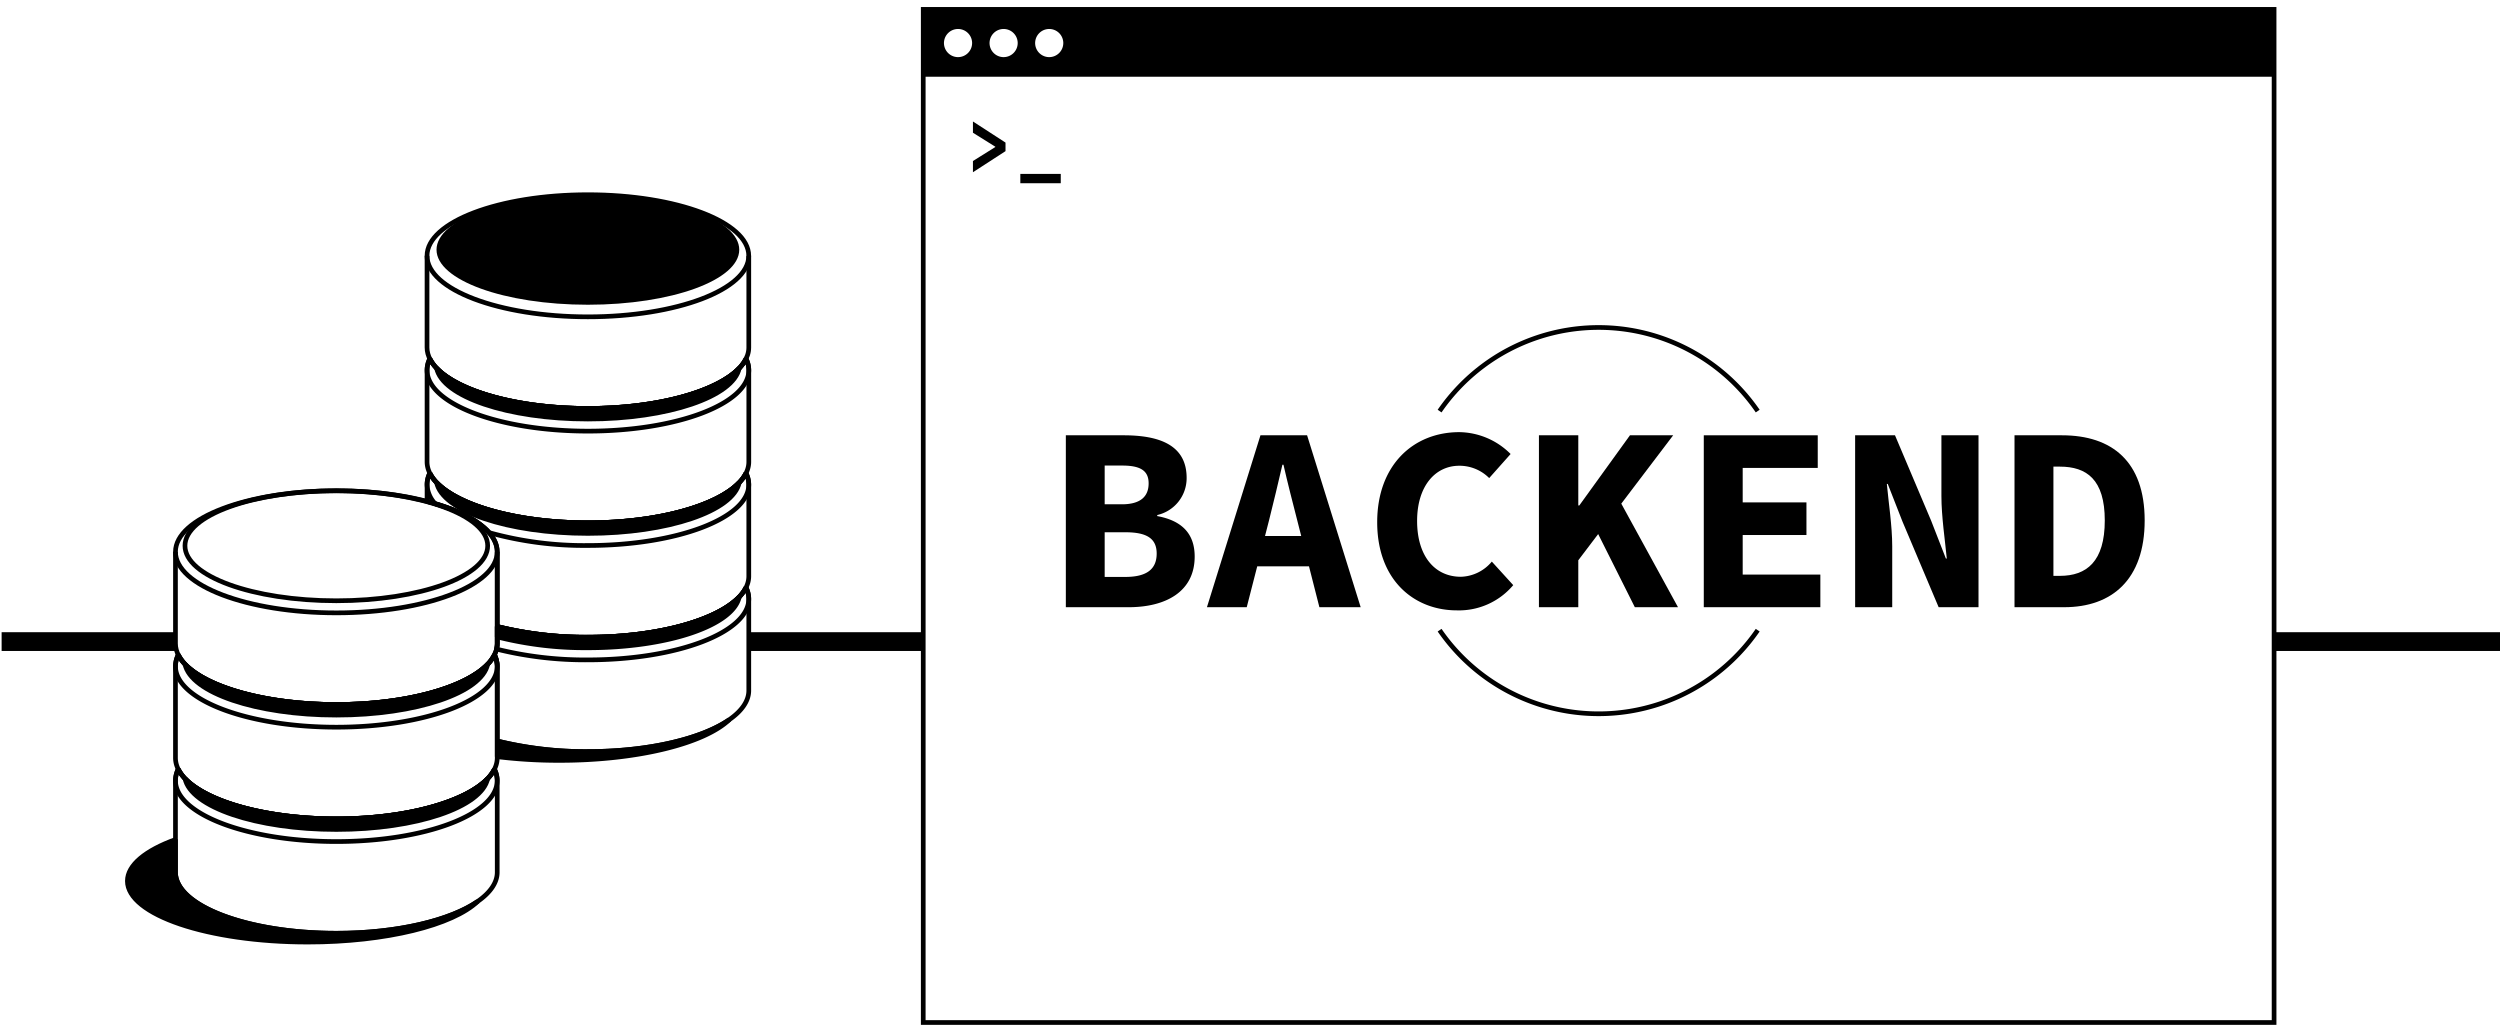 <svg id="Layer_1" data-name="Layer 1" xmlns="http://www.w3.org/2000/svg" width="533" height="220" viewBox="0 0 533 220"><defs><style>.cls-1,.cls-3,.cls-4{fill:none;}.cls-1,.cls-2,.cls-3,.cls-4{stroke:#000;}.cls-1,.cls-4{stroke-miterlimit:10;}.cls-1{stroke-width:4px;}.cls-2,.cls-3{stroke-linejoin:bevel;}</style></defs><path d="M196.834,2V16.356h288V2Zm7.42,10.179a3,3,0,1,1,3-3A3,3,0,0,1,204.254,12.177Zm9.719,0a3,3,0,1,1,3-3A3,3,0,0,1,213.973,12.177Zm9.72,0a3,3,0,1,1,3-3A3,3,0,0,1,223.693,12.177Z"/><line class="cls-1" x1="0.346" y1="136.786" x2="37.41" y2="136.786"/><line class="cls-1" x1="159.637" y1="136.786" x2="196.834" y2="136.786"/><line class="cls-1" x1="484.834" y1="136.786" x2="533.346" y2="136.786"/><path class="cls-2" d="M155.5,153.426c-5.28,5.07-19.52,8.69-36.25,8.69a108.6,108.6,0,0,1-13.24-.79v-3.35a78.257,78.257,0,0,0,19.33,2.26C138.36,160.236,149.69,157.476,155.5,153.426Z"/><path class="cls-3" d="M159.64,127.676v19.54c0,2.23-1.48,4.34-4.1,6.18-.01.01-.03.02-.04.03-5.81,4.05-17.14,6.81-30.16,6.81a78.257,78.257,0,0,1-19.33-2.26v-15.94a5.565,5.565,0,0,0-.59-2.42,5.365,5.365,0,0,0,.59-2.42v-3.62a77.788,77.788,0,0,0,19.33,2.28c14.86,0,27.51-3.59,32.27-8.6a8.586,8.586,0,0,0,1.44-2A5.532,5.532,0,0,1,159.64,127.676Z"/><path class="cls-3" d="M159.64,127.676c0,7.18-15.36,13.01-34.3,13.01a78.2,78.2,0,0,1-19.47-2.3,5.3,5.3,0,0,0,.14-1.19v-3.62a77.788,77.788,0,0,0,19.33,2.28c14.86,0,27.51-3.59,32.27-8.6a8.586,8.586,0,0,0,1.44-2A5.532,5.532,0,0,1,159.64,127.676Z"/><path class="cls-2" d="M157.61,127.256c-1.24,6.06-15.22,10.85-32.27,10.85a76.048,76.048,0,0,1-19.33-2.32v-2.21a77.788,77.788,0,0,0,19.33,2.28C140.2,135.856,152.85,132.266,157.61,127.256Z"/><path class="cls-3" d="M159.64,103.3v19.54c0,2.23-1.48,4.34-4.1,6.18-.01.01-.03.02-.04.03-5.81,4.05-17.14,6.81-30.16,6.81a78.737,78.737,0,0,1-19.33-2.26v-15.94c0-4.47-5.93-8.41-14.96-10.75V103.3a5.438,5.438,0,0,1,.59-2.43,8.284,8.284,0,0,0,1.43,1.99c4.77,5.02,17.42,8.61,32.27,8.61s27.51-3.58,32.27-8.6a8.338,8.338,0,0,0,1.44-1.99A5.5,5.5,0,0,1,159.64,103.3Z"/><path class="cls-3" d="M159.64,103.3c0,7.18-15.36,13-34.3,13a75.7,75.7,0,0,1-21.08-2.75c-2.15-2.46-6.19-4.6-11.47-6.15a6.229,6.229,0,0,1-1.74-4.1,5.438,5.438,0,0,1,.59-2.43,8.284,8.284,0,0,0,1.43,1.99c4.77,5.02,17.42,8.61,32.27,8.61s27.51-3.58,32.27-8.6a8.338,8.338,0,0,0,1.44-1.99A5.5,5.5,0,0,1,159.64,103.3Z"/><path class="cls-3" d="M91.047,78.91V98.454c0,7.193,15.361,13.016,34.3,13.016,13.017,0,24.345-2.757,30.16-6.808.009-.01.028-.019.037-.028,2.617-1.838,4.1-3.948,4.1-6.18V78.91a5.487,5.487,0,0,0-.59-2.42,8.358,8.358,0,0,1-1.435,2c-4.764,5.017-17.415,8.6-32.27,8.6S97.836,83.5,93.072,78.478a8.577,8.577,0,0,1-1.434-2A5.512,5.512,0,0,0,91.047,78.91Z"/><path class="cls-3" d="M91.047,78.91c0,7.183,15.361,13.007,34.3,13.007s34.3-5.824,34.3-13.007a5.487,5.487,0,0,0-.59-2.42,8.358,8.358,0,0,1-1.435,2c-4.764,5.017-17.415,8.6-32.27,8.6S97.836,83.5,93.072,78.478a8.577,8.577,0,0,1-1.434-2A5.512,5.512,0,0,0,91.047,78.91Z"/><path class="cls-2" d="M93.072,102.861c1.229,6.068,15.212,10.86,32.27,10.86s31.032-4.783,32.27-10.85c-4.764,5.017-17.415,8.6-32.27,8.6S97.836,107.878,93.072,102.861Z"/><path class="cls-2" d="M93.072,78.478c1.229,6.068,15.212,10.86,32.27,10.86s31.032-4.783,32.27-10.85c-4.764,5.017-17.415,8.6-32.27,8.6S97.836,83.5,93.072,78.478Z"/><path class="cls-3" d="M91.042,54.532V74.076c0,7.193,15.361,13.017,34.3,13.017,13.017,0,24.346-2.757,30.16-6.809.009-.009.028-.018.038-.028,2.616-1.838,4.1-3.948,4.1-6.18V54.532"/><ellipse class="cls-3" cx="125.337" cy="54.532" rx="34.295" ry="13.017"/><ellipse cx="125.337" cy="53.243" rx="32.27" ry="11.727"/><rect class="cls-4" x="196.834" y="1.998" width="288" height="216"/><path d="M207.431,34.328l4.766-2.98v-.071L207.431,28.3V25.9l6.945,4.5v1.823l-6.945,4.5Z"/><path d="M217.535,37.077h8.62v1.989h-8.62Z"/><path d="M227.237,92.805h12.327c7.618,0,13.426,2.084,13.426,9.079a8.059,8.059,0,0,1-6.265,7.921v.225c5.237.965,7.98,3.728,7.98,8.627,0,7.458-6.111,10.8-14.094,10.8H227.237Zm11.946,14.711c4.026,0,5.705-1.7,5.705-4.467,0-2.735-1.788-3.792-5.643-3.792h-3.728v8.259ZM239.936,123c4.514,0,6.668-1.634,6.668-4.976,0-3.216-2.107-4.545-6.668-4.545h-4.419V123Z"/><path d="M278.67,92.8h-9.939l-11.411,36.65h8.485l2.237-8.712h11.034l2.218,8.712h8.8ZM269.7,114.277l.868-3.379c.925-3.653,1.944-7.948,2.841-11.818h.227c.877,3.87,1.991,8.165,2.926,11.818l.858,3.379Z"/><path d="M293.618,111.333c0-12.151,7.689-19.2,17.509-19.2a15.725,15.725,0,0,1,10.935,4.661l-4.566,5.132a8.946,8.946,0,0,0-6.369-2.628c-5.2,0-9,4.421-9,11.763,0,7.535,3.8,11.907,9.329,11.907a8.9,8.9,0,0,0,6.6-3.237l4.566,5.019A15.133,15.133,0,0,1,310.6,130.13C301.485,130.13,293.618,123.693,293.618,111.333Z"/><polygon points="357.748 129.454 348.545 129.454 340.73 113.861 336.492 119.449 336.492 129.454 328.101 129.454 328.101 92.804 336.492 92.804 336.492 107.764 336.709 107.764 347.507 92.804 356.719 92.804 345.657 107.377 357.748 129.454"/><path d="M363.247,92.805h24.295V99.76h-16v7.35h13.593v6.955H371.542V122.5H388.1v6.955H363.247Z"/><path d="M395.513,92.805h8.5l7.712,18.22,3.138,8.055h.193c-.371-3.858-1.146-8.994-1.146-13.321V92.805h7.908v36.65h-8.5l-7.712-18.262-3.137-8.013h-.194c.372,4.052,1.146,8.963,1.146,13.274v13h-7.907Z"/><path d="M429.494,92.805h10.125c10.634,0,17.625,5.565,17.625,18.156,0,12.607-6.991,18.494-17.156,18.494H429.494Zm9.666,29.969c5.7,0,9.58-3.045,9.58-11.813,0-8.752-3.878-11.476-9.58-11.476h-1.371v23.289Z"/><path class="cls-4" d="M374.744,87.643a41.169,41.169,0,0,0-67.82,0"/><path class="cls-4" d="M306.924,134.354a41.17,41.17,0,0,0,67.82,0"/><path class="cls-2" d="M27.16,187.831c0,7.193,17.218,13.017,38.45,13.017,16.73,0,30.975-3.62,36.255-8.684-5.814,4.051-17.143,6.808-30.16,6.808-18.934,0-34.295-5.823-34.295-13.016v-6.968C31.052,181.3,27.16,184.418,27.16,187.831Z"/><path class="cls-3" d="M37.41,166.412v19.544c0,7.193,15.361,13.016,34.3,13.016,13.017,0,24.346-2.757,30.16-6.808.009-.009.028-.019.038-.028,2.616-1.838,4.1-3.948,4.1-6.18V166.412a5.488,5.488,0,0,0-.591-2.42,8.331,8.331,0,0,1-1.435,2c-4.764,5.017-17.415,8.6-32.27,8.6S44.2,171,39.436,165.981a8.608,8.608,0,0,1-1.435-2A5.512,5.512,0,0,0,37.41,166.412Z"/><path class="cls-3" d="M37.41,166.412c0,7.183,15.361,13.007,34.3,13.007S106,173.6,106,166.412a5.488,5.488,0,0,0-.591-2.42,8.331,8.331,0,0,1-1.435,2c-4.764,5.017-17.415,8.6-32.27,8.6S44.2,171,39.436,165.981a8.608,8.608,0,0,1-1.435-2A5.512,5.512,0,0,0,37.41,166.412Z"/><path class="cls-2" d="M39.436,165.981c1.228,6.067,15.211,10.859,32.269,10.859s31.032-4.783,32.27-10.85c-4.764,5.017-17.415,8.6-32.27,8.6S44.2,171,39.436,165.981Z"/><path class="cls-3" d="M37.41,142.029v19.544c0,7.193,15.361,13.017,34.3,13.017,13.017,0,24.346-2.758,30.16-6.809.009-.009.028-.019.038-.028,2.616-1.838,4.1-3.948,4.1-6.18V142.029a5.48,5.48,0,0,0-.591-2.419,8.346,8.346,0,0,1-1.435,2c-4.764,5.017-17.415,8.6-32.27,8.6s-27.5-3.592-32.269-8.609a8.587,8.587,0,0,1-1.435-2A5.512,5.512,0,0,0,37.41,142.029Z"/><path class="cls-3" d="M37.41,142.029c0,7.184,15.361,13.007,34.3,13.007s34.3-5.823,34.3-13.007a5.48,5.48,0,0,0-.591-2.419,8.346,8.346,0,0,1-1.435,2c-4.764,5.017-17.415,8.6-32.27,8.6s-27.5-3.592-32.269-8.609a8.587,8.587,0,0,1-1.435-2A5.512,5.512,0,0,0,37.41,142.029Z"/><path class="cls-2" d="M39.436,141.6c1.228,6.067,15.211,10.859,32.269,10.859s31.032-4.782,32.27-10.85c-4.764,5.017-17.415,8.6-32.27,8.6S44.2,146.615,39.436,141.6Z"/><path class="cls-3" d="M37.41,117.646V137.19c0,7.193,15.361,13.017,34.3,13.017,13.017,0,24.346-2.757,30.16-6.809.009-.009.028-.018.038-.028,2.616-1.838,4.1-3.948,4.1-6.18V117.646"/><ellipse class="cls-3" cx="71.705" cy="117.646" rx="34.295" ry="13.017"/><ellipse class="cls-3" cx="71.705" cy="116.357" rx="32.27" ry="11.727"/></svg>
